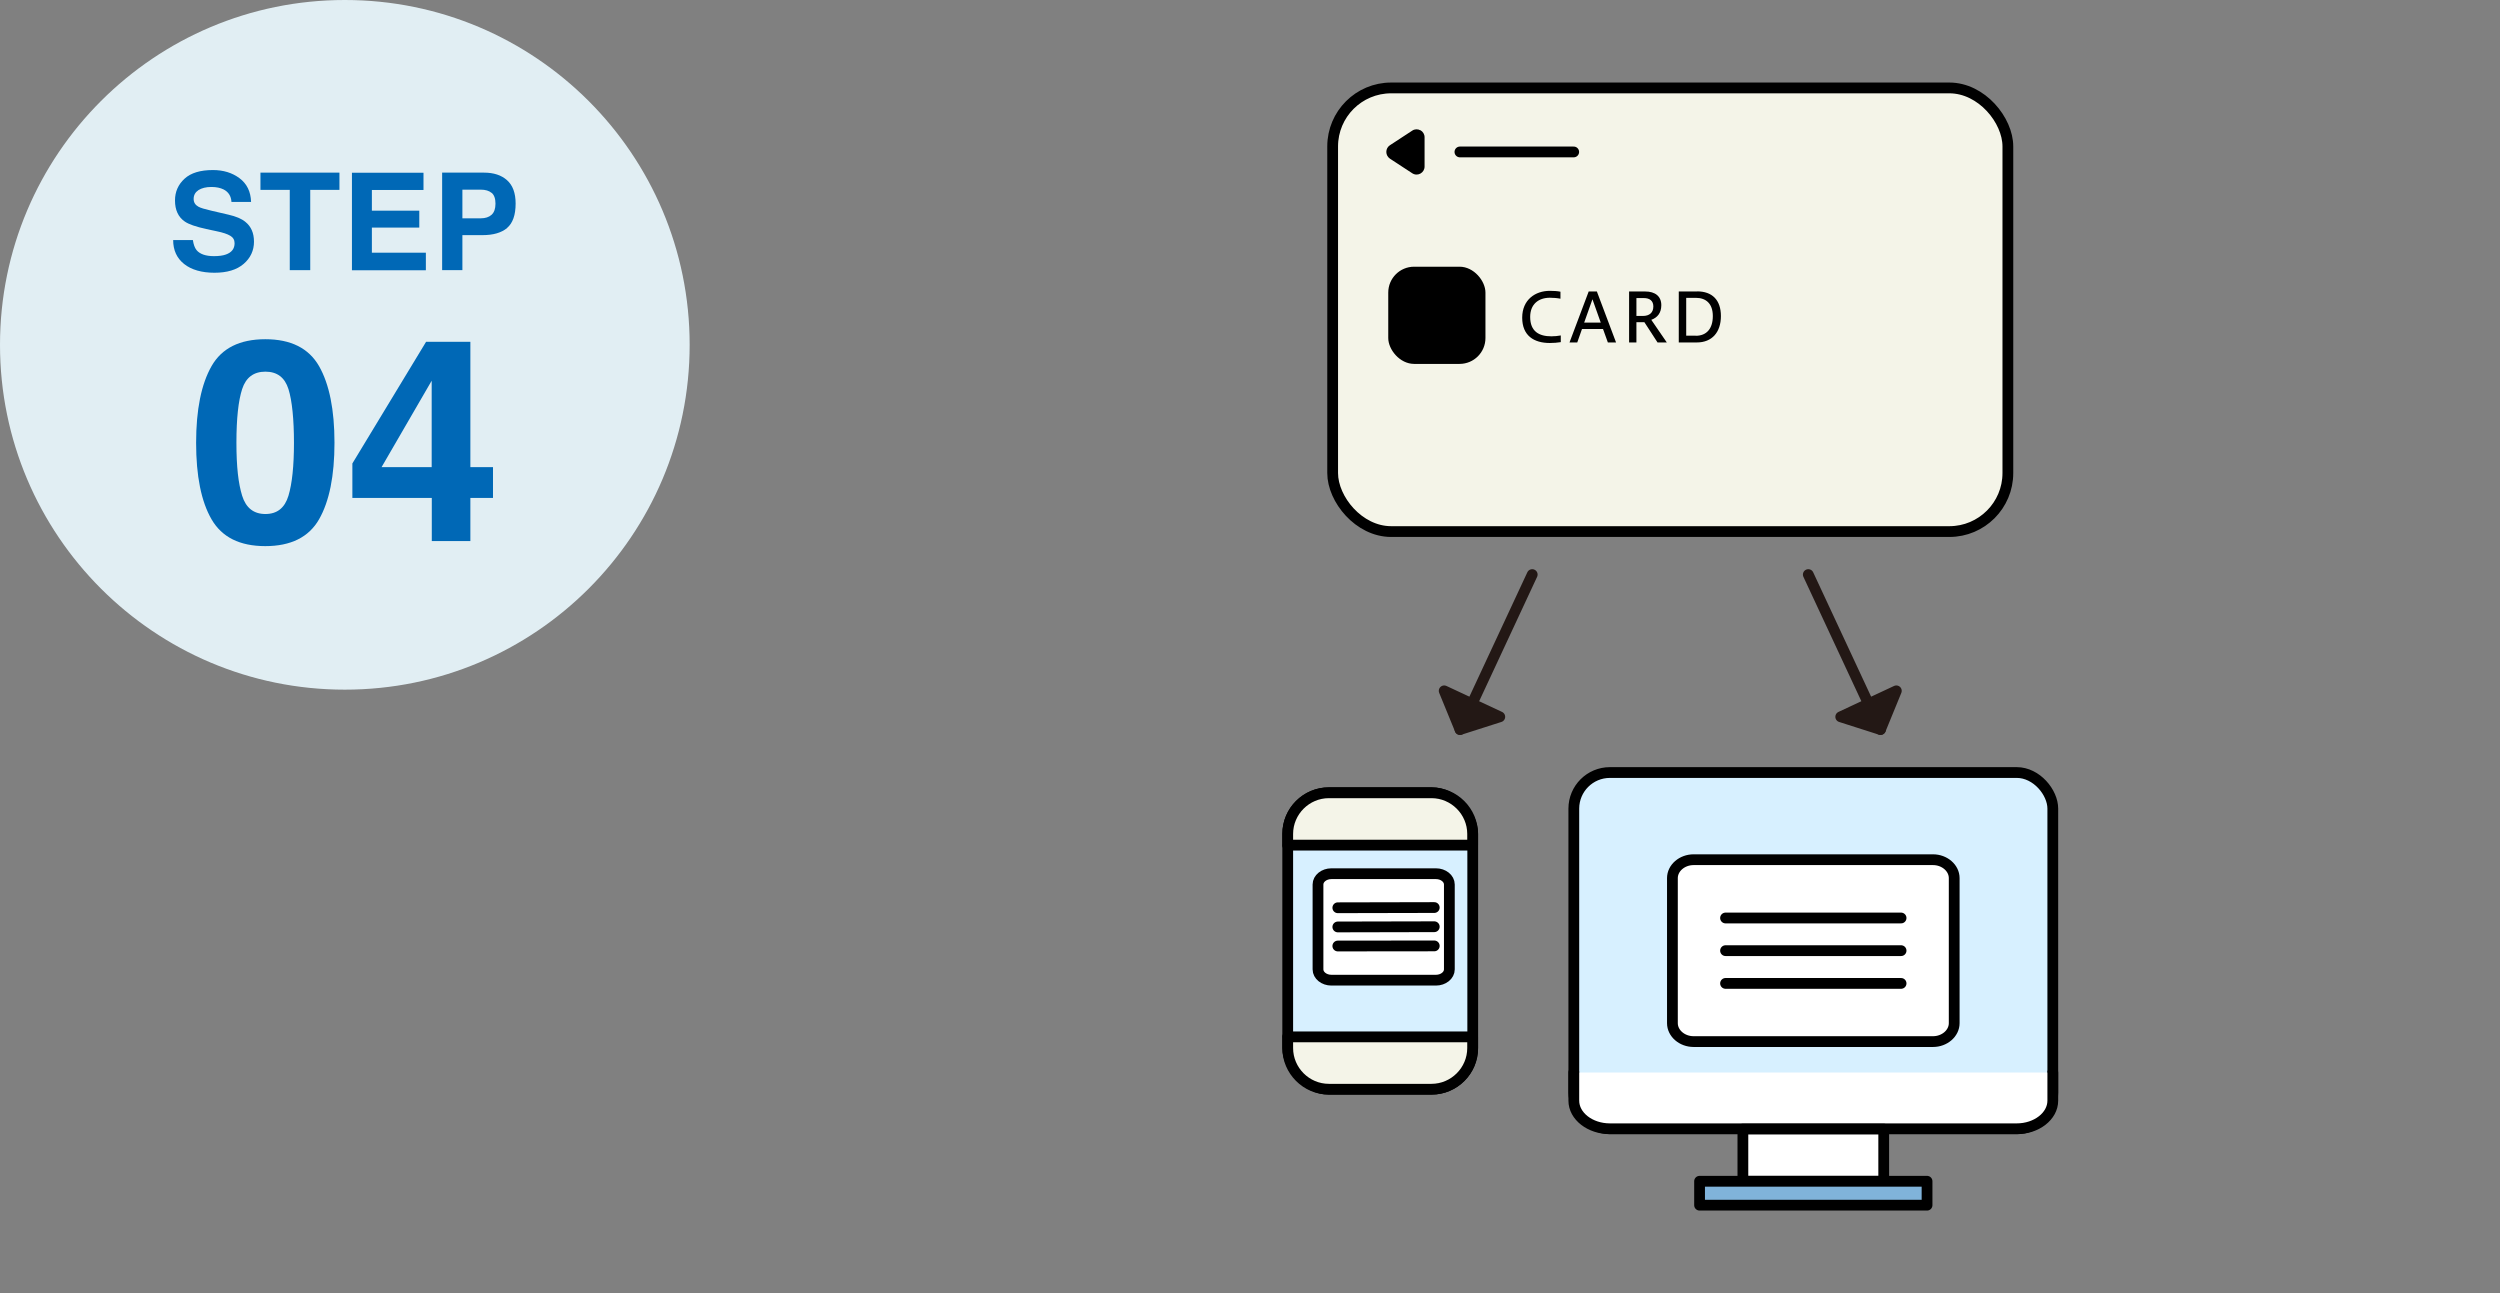 <?xml version="1.0" encoding="UTF-8"?><svg id="_イヤー_2" xmlns="http://www.w3.org/2000/svg" width="232" height="120" viewBox="0 0 232 120"><rect x="0" y="0" width="232" height="120" fill="#808080" stroke="none"/><defs><style>.cls-1,.cls-2{fill:#fff;}.cls-3{fill:#0068b6;}.cls-2,.cls-4,.cls-5,.cls-6,.cls-7,.cls-8{stroke-linecap:round;stroke-linejoin:round;}.cls-2,.cls-4,.cls-6,.cls-7{stroke:#000;}.cls-9{fill:#d7f0ff;}.cls-4{fill:#80b3da;}.cls-5{fill:#231815;}.cls-5,.cls-8{stroke:#231815;}.cls-6,.cls-8,.cls-10{fill:none;}.cls-7{fill:#f4f4e8;}.cls-11{fill:#e1eef3;}</style></defs><g id="_ンテンツ"><g><g><circle class="cls-11" cx="32" cy="32" r="32"/><g><path class="cls-3" d="M17.9,22.28c.06,.41,.17,.72,.34,.93,.31,.37,.85,.56,1.61,.56,.46,0,.83-.05,1.11-.15,.54-.19,.81-.54,.81-1.05,0-.3-.13-.53-.4-.69-.26-.16-.68-.3-1.26-.42l-.98-.21c-.96-.21-1.62-.44-1.98-.69-.61-.42-.91-1.07-.91-1.96,0-.81,.3-1.48,.89-2.02s1.47-.8,2.63-.8c.96,0,1.79,.25,2.47,.76s1.04,1.24,1.07,2.2h-1.82c-.03-.54-.28-.93-.73-1.16-.3-.15-.68-.23-1.13-.23-.5,0-.9,.1-1.2,.29-.3,.2-.45,.47-.45,.82,0,.32,.15,.56,.44,.72,.19,.11,.59,.23,1.2,.37l1.59,.37c.7,.16,1.22,.38,1.56,.66,.54,.43,.81,1.04,.81,1.85s-.32,1.51-.96,2.06c-.64,.55-1.54,.82-2.71,.82s-2.13-.27-2.81-.81c-.68-.54-1.02-1.28-1.02-2.22h1.8Z"/><path class="cls-3" d="M31.5,16.02v1.6h-2.71v7.45h-1.9v-7.45h-2.72v-1.6h7.33Z"/><path class="cls-3" d="M39.3,17.63h-4.79v1.92h4.4v1.57h-4.4v2.33h5.01v1.63h-6.86v-9.05h6.64v1.6Z"/><path class="cls-3" d="M47.06,21.16c-.53,.44-1.29,.66-2.27,.66h-1.88v3.25h-1.88v-9.05h3.88c.9,0,1.61,.23,2.14,.7,.53,.47,.8,1.19,.8,2.17,0,1.07-.27,1.82-.79,2.26Zm-1.44-3.26c-.24-.2-.57-.3-1.01-.3h-1.7v2.66h1.7c.43,0,.77-.11,1.01-.33s.36-.56,.36-1.03-.12-.81-.36-1.01Z"/><path class="cls-3" d="M29.61,33.98c.95,1.67,1.43,4.04,1.43,7.11s-.48,5.44-1.43,7.1-2.62,2.49-4.99,2.49-4.03-.83-4.99-2.49-1.43-4.03-1.43-7.1,.48-5.44,1.43-7.11c.95-1.67,2.62-2.5,4.99-2.5s4.03,.83,4.99,2.5Zm-7.14,12.02c.35,1.13,1.07,1.7,2.16,1.7s1.8-.57,2.14-1.7c.34-1.13,.51-2.77,.51-4.91s-.17-3.9-.51-4.98c-.34-1.08-1.05-1.62-2.14-1.62s-1.81,.54-2.16,1.62c-.35,1.08-.53,2.74-.53,4.98s.18,3.78,.53,4.91Z"/><path class="cls-3" d="M45.75,46.21h-2.1v4h-3.58v-4h-7.37v-3.2l6.84-11.29h4.11v11.63h2.1v2.86Zm-5.69-2.86v-8.02l-4.65,8.02h4.65Z"/></g></g><rect class="cls-10" width="64" height="64"/></g><g><rect class="cls-10" x="56" width="176" height="120"/><g><g><g><g><g><rect class="cls-9" x="146.05" y="71.69" width="44.45" height="33.06" rx="3.35" ry="3.35"/><rect class="cls-6" x="146.05" y="71.69" width="44.45" height="33.06" rx="3.35" ry="3.35"/></g><g><path class="cls-1" d="M146.05,99.53v2.61c0,1.44,1.51,2.61,3.35,2.61h37.75c1.84,0,3.35-1.17,3.35-2.61v-2.61"/><path class="cls-6" d="M146.05,99.53v2.61c0,1.44,1.51,2.61,3.35,2.61h37.75c1.84,0,3.35-1.17,3.35-2.61v-2.61"/></g><rect class="cls-2" x="161.74" y="104.77" width="13.07" height="4.84" transform="translate(336.55 214.39) rotate(-180)"/><rect class="cls-4" x="157.72" y="109.62" width="21.11" height="2.22" transform="translate(336.55 221.46) rotate(-180)"/><path class="cls-2" d="M155.2,94.95c0,.94,.89,1.71,1.97,1.71h22.21c1.08,0,1.97-.77,1.97-1.71v-13.46c0-.94-.89-1.71-1.97-1.71h-22.21c-1.08,0-1.97,.77-1.97,1.71v13.46Z"/><g><line class="cls-6" x1="160.13" y1="85.19" x2="176.42" y2="85.19"/><line class="cls-6" x1="160.13" y1="88.22" x2="176.42" y2="88.22"/><line class="cls-6" x1="160.13" y1="91.26" x2="176.42" y2="91.26"/></g></g><g><g><g><rect class="cls-9" x="119.5" y="73.56" width="17.17" height="27.52" rx="3.82" ry="3.82"/><rect class="cls-6" x="119.5" y="73.56" width="17.17" height="27.52" rx="3.82" ry="3.82"/></g><path class="cls-7" d="M119.5,96.22v1.04c0,2.1,1.72,3.82,3.82,3.82h9.52c2.1,0,3.82-1.72,3.82-3.82v-1.04h-17.17Z"/><path class="cls-7" d="M119.5,78.43v-1.04c0-2.1,1.72-3.82,3.82-3.82h9.52c2.1,0,3.82,1.72,3.82,3.82v1.04h-17.17Z"/></g><g><path class="cls-2" d="M122.31,89.96c0,.55,.56,1,1.24,1h9.71c.68,0,1.24-.45,1.24-1v-7.88c0-.55-.56-1-1.24-1h-9.71c-.68,0-1.24,.45-1.24,1v7.88Z"/><g><line class="cls-6" x1="124.15" y1="84.24" x2="133.1" y2="84.22"/><line class="cls-6" x1="124.15" y1="86.02" x2="133.1" y2="86"/><line class="cls-6" x1="124.15" y1="87.79" x2="133.1" y2="87.78"/></g></g></g></g><g><g><rect class="cls-7" x="123.67" y="8.16" width="62.66" height="41.17" rx="5.43" ry="5.43"/><rect x="128.83" y="24.75" width="9.02" height="9.02" rx="2.4" ry="2.4"/><path d="M131.81,12.09c-.24-.13-.53-.12-.75,.03l-2.08,1.36c-.21,.14-.33,.37-.33,.62s.13,.48,.33,.62l2.08,1.36c.12,.08,.26,.12,.4,.12,.12,0,.24-.03,.35-.09,.24-.13,.39-.38,.39-.65v-2.73c0-.27-.15-.52-.39-.65Z"/><line class="cls-6" x1="135.48" y1="14.1" x2="146.04" y2="14.1"/></g><g><g><polygon class="cls-5" points="170.82 66.52 174.51 67.7 175.98 64.11 170.82 66.52"/><line class="cls-8" x1="167.81" y1="53.32" x2="174.51" y2="67.7"/></g><g><polygon class="cls-5" points="139.18 66.52 135.49 67.7 134.02 64.11 139.18 66.52"/><line class="cls-8" x1="142.19" y1="53.32" x2="135.49" y2="67.7"/></g></g></g></g><g><path d="M144.85,31.75c-.3,.05-.68,.08-1.03,.08-1.47,0-2.56-.68-2.56-2.35s1.22-2.49,2.56-2.49c.36,0,.7,.02,.99,.08v.65c-.29-.06-.66-.09-.98-.09-1.07,0-1.83,.61-1.83,1.78,0,1.36,.84,1.8,1.96,1.8,.28,0,.63-.03,.88-.08v.62Z"/><path d="M145.65,31.78l1.78-4.73h.76l1.78,4.73h-.76l-.45-1.25h-1.95l-.44,1.25h-.72Zm1.36-1.84h1.54l-.77-2.17-.77,2.17Z"/><path d="M151.18,31.78v-4.73h1.5c.91,0,1.49,.44,1.49,1.27,0,.74-.38,1.16-.93,1.36l1.44,2.1h-.86l-1.22-1.88h-.74v1.88h-.68Zm1.28-2.46c.6,0,.97-.3,.97-.88,0-.52-.33-.78-.89-.78h-.68v1.66h.6Z"/><path d="M157.5,27.04c1.38,0,2.2,.79,2.2,2.29s-.82,2.45-2.24,2.45h-1.67v-4.73h1.71Zm-.13,4.12c.99,0,1.58-.65,1.58-1.83s-.66-1.69-1.57-1.69h-.9v3.51h.89Z"/></g></g></g></g></svg>